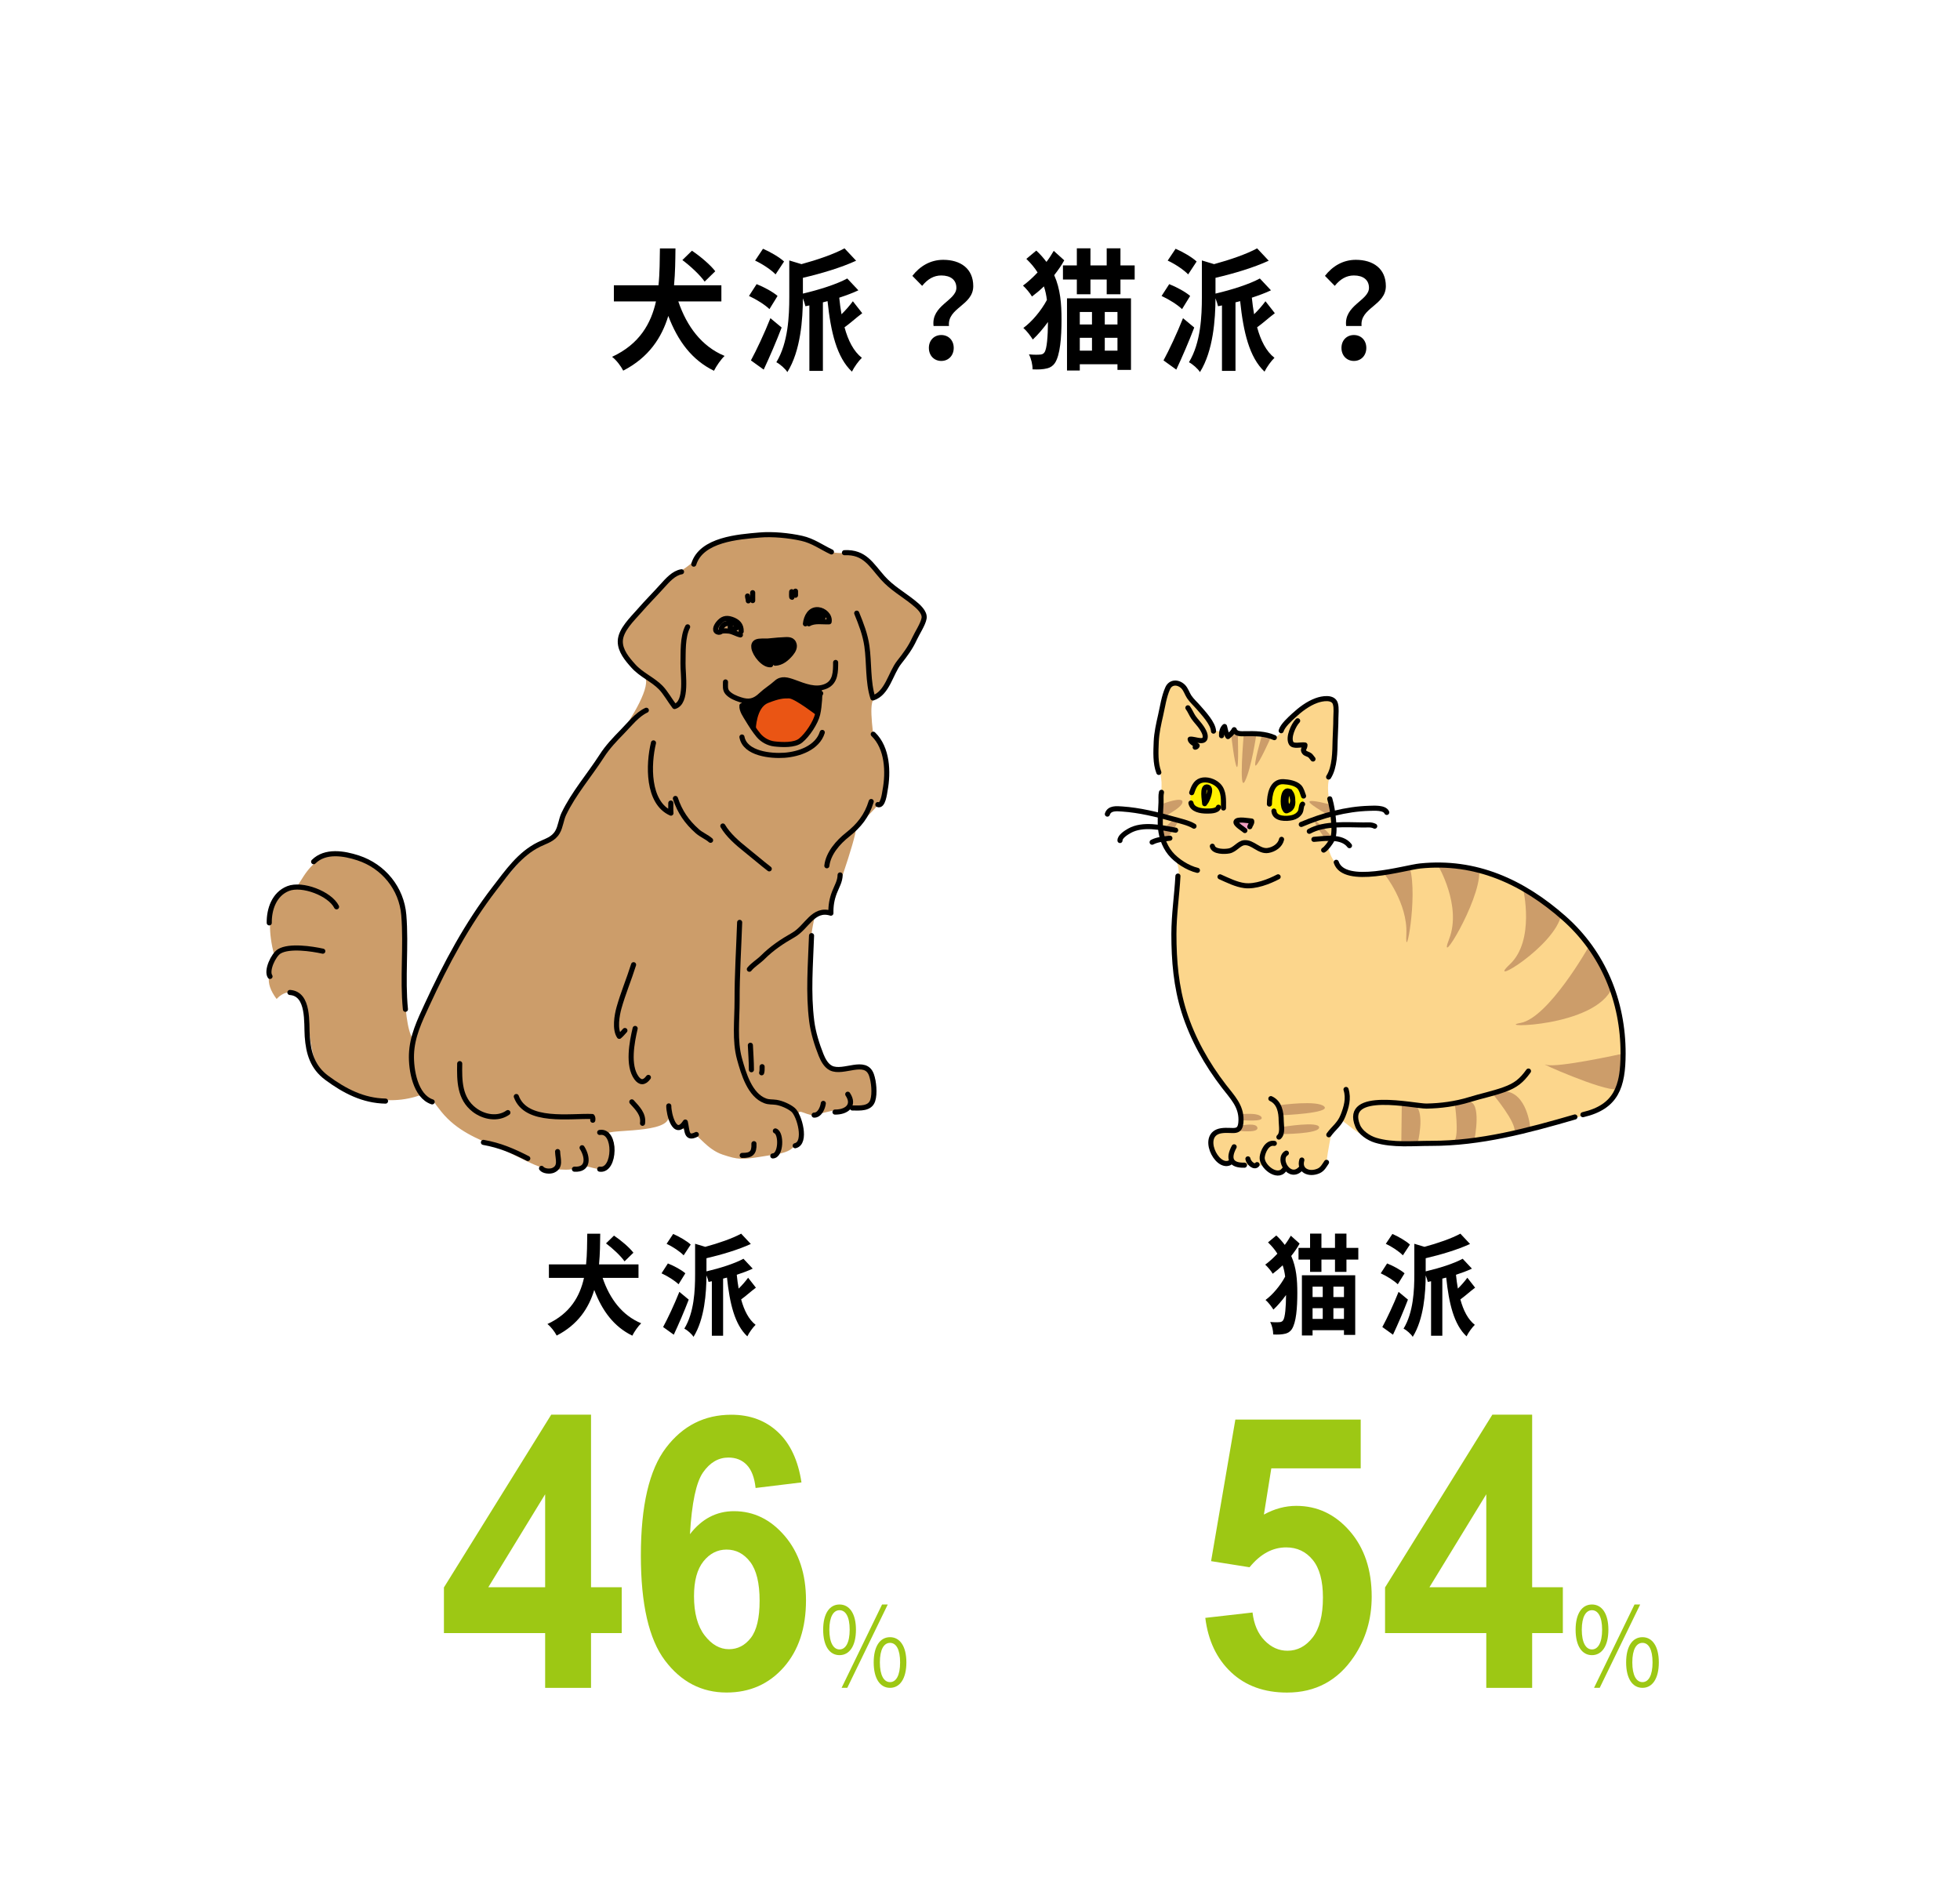 <?xml version="1.0" encoding="utf-8"?>
<!-- Generator: Adobe Illustrator 26.0.3, SVG Export Plug-In . SVG Version: 6.00 Build 0)  -->
<svg version="1.1" id="レイヤー_1" xmlns="http://www.w3.org/2000/svg" xmlns:xlink="http://www.w3.org/1999/xlink" x="0px"
	 y="0px" viewBox="0 0 590 572.5" style="enable-background:new 0 0 590 572.5;" xml:space="preserve">
<style type="text/css">
	.st0{fill:#FFFFFF;}
	.st1{fill:#9DC814;}
	.st2{fill:#FCD68C;}
	.st3{fill:#FFF100;}
	.st4{fill:#F19EC2;}
	.st5{fill:#CC9D6A;}
	.st6{fill:none;stroke:#000000;stroke-width:1.535;stroke-linecap:round;stroke-linejoin:round;stroke-miterlimit:10;}
	.st7{fill:#EA5514;}
</style>
<rect class="st0" width="590" height="572.5"/>
<g>
	<path d="M204.19,90.75c2.56,7.52,7.05,13.54,13.93,16.39c-1.08,0.99-2.52,3.09-3.2,4.47c-6.66-3.25-10.87-8.95-13.75-16.51
		c-1.98,6.53-5.87,12.51-13.57,16.47c-0.68-1.35-2.05-3.17-3.35-4.16c8.28-3.84,11.73-10.06,13.21-16.67h-12.67v-4.87h13.43
		c0.4-3.8,0.36-7.6,0.43-11.09h4.68c-0.04,3.48-0.07,7.29-0.43,11.09h14.25v4.87H204.19z M212.11,84.77c-1.3-1.9-4.25-4.67-6.7-6.49
		l2.88-2.81c2.48,1.66,5.54,4.24,7.02,6.18L212.11,84.77z"/>
	<path d="M231.62,93.05c-1.33-1.31-4-2.97-6.16-3.96l2.3-3.56c2.12,0.83,4.93,2.34,6.3,3.56L231.62,93.05z M235.29,98.59
		c-1.62,4.24-3.6,8.83-5.4,12.67l-3.85-2.77c1.66-3.05,4.03-8.08,5.87-12.71L235.29,98.59z M233.46,82.6
		c-1.26-1.35-4-3.17-6.16-4.16l2.38-3.56c2.12,0.91,4.93,2.53,6.34,3.84L233.46,82.6z M259.55,94.28c-1.91,1.43-3.74,3.13-5.33,4.24
		c1.08,4,2.74,7.25,5.22,9.19c-0.97,0.91-2.34,2.81-2.99,4.16c-4.57-4.28-6.37-11.92-7.34-21.22l-1.4,0.36v20.63h-4.07V91.94
		l-1.19,0.24c-0.14-0.63-0.43-1.54-0.76-2.38c-0.04,6.26-0.65,15.76-4.68,22.21c-0.58-0.99-2.27-2.45-3.31-2.97
		c3.56-5.86,3.89-13.9,3.89-19.68V78.4l3.67,1.11c4.82-1.31,9.75-3.01,12.96-4.75l3.49,3.72c-4.57,2.1-10.55,3.88-16.02,5.15v4.75
		c4.9-1.15,10.15-2.81,13.35-4.55l3.35,3.56c-1.73,0.83-3.71,1.54-5.76,2.22c0.18,1.74,0.4,3.41,0.68,4.99
		c1.26-1.23,2.56-2.73,3.42-3.92L259.55,94.28z"/>
	<path d="M287.89,86.64c0-2.38-1.73-3.72-4.54-3.72c-2.23,0-4.1,1.07-5.76,3.13l-2.95-3.01c2.27-2.93,5.44-4.83,9.29-4.83
		c5.22,0,9.04,2.65,9.04,7.92c0,5.82-7.85,6.49-7.31,12h-4.64C280.26,91.9,287.89,90.48,287.89,86.64z M283.35,100.85
		c2.16,0,3.74,1.58,3.74,3.88c0,2.3-1.58,3.92-3.74,3.92c-2.16,0-3.74-1.62-3.74-3.92C279.61,102.43,281.19,100.85,283.35,100.85z"
		/>
	<path d="M320.36,78.36c-0.86,1.58-1.91,3.05-3.02,4.47c1.87,4.2,2.2,8.67,2.2,13.34c0,5.42-0.4,10.73-2.02,13.15
		c-0.54,0.79-1.33,1.31-2.2,1.54c-1.37,0.36-2.84,0.4-4.5,0.32c0-1.5-0.4-3.17-1.08-4.51c1.66,0.16,2.88,0.12,3.6,0.04
		c0.47-0.08,0.79-0.24,1.08-0.67c0.72-1.03,1.01-4.75,1.04-9.11c-1.48,2.02-3.06,3.88-4.57,5.27c-0.68-1.11-1.83-2.61-2.84-3.48
		c2.52-1.82,5.4-5.23,7.09-8.43c-0.18-1.43-0.47-2.81-0.9-4.08c-1.15,1.11-2.38,2.14-3.6,3.05c-0.54-0.99-1.8-2.46-2.7-3.29
		c1.51-1.11,2.99-2.46,4.39-3.96c-0.86-1.39-2.02-2.77-3.38-4.08l2.99-2.5c1.22,1.11,2.2,2.26,3.06,3.41
		c0.83-1.07,1.55-2.22,2.2-3.33L320.36,78.36z M341.56,79.9v4.24h-4.28v4.44h-4.14v-4.44h-4.89v4.44h-4.1v-4.44h-4.18V79.9h4.18
		v-5.15h4.1v5.15h4.89v-5.15h4.14v5.15H341.56z M321.19,89.8h19.26v21.54h-4.07v-1.7h-11.34v1.9h-3.85V89.8z M325.04,93.92v3.76
		h3.67v-3.76H325.04z M325.04,105.56h3.67v-3.88h-3.67V105.56z M336.38,93.92h-3.82v3.76h3.82V93.92z M336.38,105.56v-3.88h-3.82
		v3.88H336.38z"/>
	<path d="M355.82,93.05c-1.33-1.31-4-2.97-6.16-3.96l2.3-3.56c2.12,0.83,4.93,2.34,6.3,3.56L355.82,93.05z M359.49,98.59
		c-1.62,4.24-3.6,8.83-5.4,12.67l-3.85-2.77c1.66-3.05,4.03-8.08,5.87-12.71L359.49,98.59z M357.66,82.6
		c-1.26-1.35-4-3.17-6.16-4.16l2.38-3.56c2.12,0.91,4.93,2.53,6.33,3.84L357.66,82.6z M383.75,94.28c-1.91,1.43-3.74,3.13-5.33,4.24
		c1.08,4,2.74,7.25,5.22,9.19c-0.97,0.91-2.34,2.81-2.99,4.16c-4.57-4.28-6.37-11.92-7.34-21.22l-1.4,0.36v20.63h-4.07V91.94
		l-1.19,0.24c-0.14-0.63-0.43-1.54-0.76-2.38c-0.04,6.26-0.65,15.76-4.68,22.21c-0.58-0.99-2.27-2.45-3.31-2.97
		c3.56-5.86,3.89-13.9,3.89-19.68V78.4l3.67,1.11c4.82-1.31,9.75-3.01,12.96-4.75l3.49,3.72c-4.57,2.1-10.55,3.88-16.02,5.15v4.75
		c4.9-1.15,10.15-2.81,13.35-4.55l3.35,3.56c-1.73,0.83-3.71,1.54-5.76,2.22c0.18,1.74,0.4,3.41,0.68,4.99
		c1.26-1.23,2.56-2.73,3.42-3.92L383.75,94.28z"/>
	<path d="M412.09,86.64c0-2.38-1.73-3.72-4.54-3.72c-2.23,0-4.1,1.07-5.76,3.13l-2.95-3.01c2.27-2.93,5.44-4.83,9.29-4.83
		c5.22,0,9.04,2.65,9.04,7.92c0,5.82-7.85,6.49-7.31,12h-4.64C404.46,91.9,412.09,90.48,412.09,86.64z M407.55,100.85
		c2.16,0,3.74,1.58,3.74,3.88c0,2.3-1.58,3.92-3.74,3.92c-2.16,0-3.74-1.62-3.74-3.92C403.81,102.43,405.39,100.85,407.55,100.85z"
		/>
</g>
<g>
	<path d="M181.4,384.67c2.13,6.27,5.88,11.29,11.61,13.66c-0.9,0.83-2.1,2.57-2.67,3.73c-5.55-2.71-9.06-7.46-11.46-13.76
		c-1.65,5.45-4.89,10.43-11.31,13.73c-0.57-1.12-1.71-2.64-2.79-3.47c6.9-3.2,9.78-8.38,11.01-13.89h-10.56v-4.06h11.19
		c0.33-3.17,0.3-6.34,0.36-9.24h3.9c-0.03,2.9-0.06,6.07-0.36,9.24h11.88v4.06H181.4z M188,379.69c-1.08-1.58-3.54-3.89-5.58-5.41
		l2.4-2.34c2.07,1.39,4.62,3.53,5.85,5.15L188,379.69z"/>
	<path d="M204.26,386.59c-1.11-1.09-3.33-2.48-5.13-3.3l1.92-2.97c1.77,0.69,4.11,1.95,5.25,2.97L204.26,386.59z M207.32,391.21
		c-1.35,3.53-3,7.36-4.5,10.56l-3.21-2.31c1.38-2.54,3.36-6.73,4.89-10.59L207.32,391.21z M205.79,377.88
		c-1.05-1.12-3.33-2.64-5.13-3.47l1.98-2.97c1.77,0.76,4.11,2.11,5.28,3.2L205.79,377.88z M227.54,387.61
		c-1.59,1.19-3.12,2.61-4.44,3.53c0.9,3.33,2.28,6.04,4.35,7.66c-0.81,0.76-1.95,2.34-2.49,3.47c-3.81-3.56-5.31-9.93-6.12-17.69
		l-1.17,0.3v17.2h-3.39v-16.4l-0.99,0.2c-0.12-0.53-0.36-1.29-0.63-1.98c-0.03,5.21-0.54,13.14-3.9,18.52
		c-0.48-0.83-1.89-2.05-2.76-2.48c2.97-4.88,3.24-11.58,3.24-16.4v-9.14l3.06,0.92c4.02-1.09,8.13-2.51,10.8-3.96l2.91,3.1
		c-3.81,1.75-8.79,3.23-13.35,4.29v3.96c4.08-0.96,8.46-2.34,11.13-3.8l2.79,2.97c-1.44,0.69-3.09,1.29-4.8,1.85
		c0.15,1.45,0.33,2.84,0.57,4.16c1.05-1.02,2.13-2.28,2.85-3.27L227.54,387.61z"/>
</g>
<g>
	<path d="M391.21,374.34c-0.72,1.32-1.59,2.54-2.52,3.73c1.56,3.5,1.83,7.23,1.83,11.12c0,4.52-0.33,8.94-1.68,10.96
		c-0.45,0.66-1.11,1.09-1.83,1.29c-1.14,0.3-2.37,0.33-3.75,0.26c0-1.25-0.33-2.64-0.9-3.76c1.38,0.13,2.4,0.1,3,0.03
		c0.39-0.07,0.66-0.2,0.9-0.56c0.6-0.86,0.84-3.96,0.87-7.59c-1.23,1.68-2.55,3.23-3.81,4.39c-0.57-0.92-1.53-2.18-2.37-2.9
		c2.1-1.52,4.5-4.36,5.91-7.03c-0.15-1.19-0.39-2.34-0.75-3.4c-0.96,0.92-1.98,1.78-3,2.54c-0.45-0.83-1.5-2.05-2.25-2.74
		c1.26-0.92,2.49-2.05,3.66-3.3c-0.72-1.16-1.68-2.31-2.82-3.4l2.49-2.08c1.02,0.92,1.83,1.88,2.55,2.84
		c0.69-0.89,1.29-1.85,1.83-2.77L391.21,374.34z M408.88,375.63v3.53h-3.57v3.7h-3.45v-3.7h-4.08v3.7h-3.42v-3.7h-3.48v-3.53h3.48
		v-4.29h3.42v4.29h4.08v-4.29h3.45v4.29H408.88z M391.9,383.88h16.05v17.95h-3.39v-1.42h-9.45V402h-3.21V383.88z M395.11,387.31
		v3.13h3.06v-3.13H395.11z M395.11,397.02h3.06v-3.23h-3.06V397.02z M404.56,387.31h-3.18v3.13h3.18V387.31z M404.56,397.02v-3.23
		h-3.18v3.23H404.56z"/>
	<path d="M420.76,386.59c-1.11-1.09-3.33-2.48-5.13-3.3l1.92-2.97c1.77,0.69,4.11,1.95,5.25,2.97L420.76,386.59z M423.82,391.21
		c-1.35,3.53-3,7.36-4.5,10.56l-3.21-2.31c1.38-2.54,3.36-6.73,4.89-10.59L423.82,391.21z M422.29,377.88
		c-1.05-1.12-3.33-2.64-5.13-3.47l1.98-2.97c1.77,0.76,4.11,2.11,5.28,3.2L422.29,377.88z M444.04,387.61
		c-1.59,1.19-3.12,2.61-4.44,3.53c0.9,3.33,2.28,6.04,4.35,7.66c-0.81,0.76-1.95,2.34-2.49,3.47c-3.81-3.56-5.31-9.93-6.12-17.69
		l-1.17,0.3v17.2h-3.39v-16.4l-0.99,0.2c-0.12-0.53-0.36-1.29-0.63-1.98c-0.03,5.21-0.54,13.14-3.9,18.52
		c-0.48-0.83-1.89-2.05-2.76-2.48c2.97-4.88,3.24-11.58,3.24-16.4v-9.14l3.06,0.92c4.02-1.09,8.13-2.51,10.8-3.96l2.91,3.1
		c-3.81,1.75-8.79,3.23-13.35,4.29v3.96c4.08-0.96,8.46-2.34,11.13-3.8l2.79,2.97c-1.44,0.69-3.09,1.29-4.8,1.85
		c0.15,1.45,0.33,2.84,0.57,4.16c1.05-1.02,2.13-2.28,2.85-3.27L444.04,387.61z"/>
</g>
<g>
	<path class="st1" d="M164.1,508.07v-16.48h-30.47v-13.74l32.3-52.01h11.98v51.95h9.24v13.8h-9.24v16.48H164.1z M164.1,477.79V449.8
		l-17.11,27.99H164.1z"/>
	<path class="st1" d="M241.26,446.23l-13.81,1.68c-0.34-3.13-1.22-5.44-2.64-6.93c-1.42-1.49-3.27-2.23-5.54-2.23
		c-3.01,0-5.56,1.49-7.64,4.47c-2.08,2.98-3.39,9.18-3.94,18.6c3.55-4.62,7.97-6.93,13.25-6.93c5.96,0,11.06,2.5,15.31,7.49
		c4.25,4.99,6.37,11.43,6.37,19.33c0,8.38-2.23,15.1-6.7,20.17c-4.47,5.06-10.21,7.6-17.21,7.6c-7.52,0-13.69-3.21-18.54-9.64
		c-4.84-6.42-7.26-16.95-7.26-31.59c0-15.01,2.52-25.83,7.57-32.45c5.04-6.63,11.59-9.94,19.65-9.94c5.65,0,10.33,1.74,14.04,5.22
		C237.88,434.55,240.25,439.6,241.26,446.23z M208.91,480.47c0,5.1,1.07,9.04,3.2,11.81c2.13,2.77,4.57,4.16,7.31,4.16
		c2.64,0,4.84-1.14,6.6-3.41c1.76-2.27,2.64-6,2.64-11.17c0-5.33-0.95-9.23-2.84-11.7c-1.9-2.48-4.27-3.71-7.11-3.71
		c-2.74,0-5.06,1.18-6.96,3.55C209.86,472.36,208.91,475.85,208.91,480.47z"/>
	<path class="st1" d="M247.79,490.57c0-4.85,1.92-7.59,4.92-7.59c3,0,4.95,2.74,4.95,7.59c0,4.88-1.95,7.66-4.95,7.66
		C249.71,498.23,247.79,495.46,247.79,490.57z M255.77,490.57c0-3.93-1.23-5.87-3.06-5.87c-1.8,0-3.06,1.95-3.06,5.87
		c0,3.93,1.26,5.94,3.06,5.94C254.54,496.51,255.77,494.5,255.77,490.57z M265.52,482.98h1.71l-12.18,25.08h-1.71L265.52,482.98z
		 M263,500.41c0-4.85,1.92-7.59,4.92-7.59c2.97,0,4.92,2.74,4.92,7.59c0,4.88-1.95,7.66-4.92,7.66
		C264.92,508.07,263,505.29,263,500.41z M270.95,500.41c0-3.93-1.2-5.88-3.03-5.88c-1.83,0-3.06,1.95-3.06,5.88s1.23,5.94,3.06,5.94
		C269.75,506.35,270.95,504.34,270.95,500.41z"/>
</g>
<g>
	<path class="st1" d="M362.82,487.01l14.22-1.62c0.41,3.54,1.61,6.34,3.61,8.41c2,2.07,4.3,3.1,6.91,3.1c2.98,0,5.5-1.33,7.57-3.99
		c2.06-2.66,3.1-6.67,3.1-12.04c0-5.03-1.02-8.8-3.07-11.31c-2.05-2.51-4.71-3.77-8-3.77c-4.1,0-7.77,1.99-11.02,5.98l-11.58-1.84
		l7.31-42.62h37.73v14.69h-26.91l-2.23,13.91c3.18-1.75,6.43-2.62,9.75-2.62c6.33,0,11.7,2.53,16.1,7.6
		c4.4,5.06,6.6,11.64,6.6,19.72c0,6.74-1.78,12.76-5.33,18.04c-4.84,7.22-11.56,10.84-20.16,10.84c-6.87,0-12.48-2.03-16.81-6.09
		C366.26,499.32,363.67,493.86,362.82,487.01z"/>
	<path class="st1" d="M447.4,508.07v-16.48h-30.47v-13.74l32.3-52.01h11.98v51.95h9.24v13.8h-9.24v16.48H447.4z M447.4,477.79V449.8
		l-17.11,27.99H447.4z"/>
	<path class="st1" d="M474.29,490.57c0-4.85,1.92-7.59,4.92-7.59c3,0,4.95,2.74,4.95,7.59c0,4.88-1.95,7.66-4.95,7.66
		C476.21,498.23,474.29,495.46,474.29,490.57z M482.27,490.57c0-3.93-1.23-5.87-3.06-5.87c-1.8,0-3.06,1.95-3.06,5.87
		c0,3.93,1.26,5.94,3.06,5.94C481.04,496.51,482.27,494.5,482.27,490.57z M492.02,482.98h1.71l-12.18,25.08h-1.71L492.02,482.98z
		 M489.5,500.41c0-4.85,1.92-7.59,4.92-7.59c2.97,0,4.92,2.74,4.92,7.59c0,4.88-1.95,7.66-4.92,7.66
		C491.42,508.07,489.5,505.29,489.5,500.41z M497.45,500.41c0-3.93-1.2-5.88-3.03-5.88s-3.06,1.95-3.06,5.88s1.23,5.94,3.06,5.94
		S497.45,504.34,497.45,500.41z"/>
</g>
<g>
	<g>
		<path class="st2" d="M400.83,210.81c0,0-5.94-0.31-9.01,2.05c-3.07,2.35-5.83,8.29-7.88,9.01s-6.34-0.61-9.01-0.72
			c-2.66-0.1-3.48-0.82-4.71,0c-1.23,0.82-1.64-1.23-2.05-0.92c-0.41,0.31-2.87-0.51-2.87-0.51s-1.54-4.61-4.81-7.57
			c-3.27-2.97-3.68-4.71-4.71-5.53c-1.02-0.82-2.66-1.94-3.68-0.31c-1.02,1.64-3.99,12.59-4.3,16.48
			c-0.31,3.89,1.74,9.93,1.84,12.59c0.1,2.66-0.31,5.53-0.31,7.98c0,2.46,1.43,11.67,3.79,14.43c2.35,2.76,1.64,6.14,1.53,8.08
			c-0.1,1.94-2.76,25.79,0.82,36.84c3.58,11.05,13.2,24.25,15.35,27.53c2.15,3.27,4.81,8.9,2.46,9.62s-4.2-0.61-6.04,0.41
			c-1.84,1.02-3.17,5.12-1.94,7.16c1.23,2.05,3.68,3.17,5.53,2.35c2.76,1.23,4.2,1.53,5.42,0.51c2.05,0.92,4.09,0.72,4.3-0.1
			c2.05,2.56,4.61,4.3,6.86,1.13c2.25,2.05,4.91,0.31,4.91,0.31c2.86,1.64,6.55,1.64,6.96-1.74c0.41-3.38,1.43-8.39,1.43-8.39
			c1.84-2.25,1.95-2.97,2.76-4.5c1.53,0.72,5.42,4.81,9.72,6.04c4.3,1.23,27.73,1.43,39.5-1.53c11.77-2.97,24.46-5.12,27.73-7.16
			c3.27-2.05,7.16-5.42,7.57-9.52c0.41-4.09,2.35-20.88-5.12-32.75c-7.47-11.87-18.42-23.43-29.57-27.02
			c-11.15-3.58-15.66-6.04-31.31-3.58s-20.47,1.13-22.31-6.86c1.94-4.2,2.56-5.94,0.51-13.2c-0.82-4.6-0.31-6.96,0.31-7.88
			c0.61-0.92,1.33-7.68,1.33-12.08C401.85,217.05,403.08,212.24,400.83,210.81z"/>
		<path class="st3" d="M382.01,242.51c0,0-0.45-7.61,3.77-6.95c4.22,0.66,6.18,1.15,6.42,3.63c0.24,2.48,0.49,3.84-1.08,5.31
			c-1.57,1.47-4.43,2.34-5.9,1.43C383.76,245.02,382.01,242.51,382.01,242.51z"/>
		<path class="st3" d="M368.36,242.75c0,0-0.07-6.77-3-7.61c-2.93-0.84-5.17,0.07-6.04,2.13c-0.87,2.06-1.33,3.32-0.77,4.43
			c0.56,1.12,3.63,2.34,6.07,2.16S368.36,242.75,368.36,242.75z"/>
		<path class="st4" d="M375.28,249.95c0,0,1.57-1.43,1.5-2.16c-0.07-0.73-1.92-1.19-3-0.94c-1.08,0.24-1.82,0.59-1.33,1.26
			C372.94,248.76,375.28,249.95,375.28,249.95z"/>
		<path class="st5" d="M374.39,221.13c0,0-1.57,17.9,0.37,14c1.95-3.89,3.44-14.15,3.44-14.15"/>
		<path class="st5" d="M379.86,221.36c0,0-2.85,9.81-1.8,9.06c1.05-0.75,4.42-8.31,4.42-8.31"/>
		<path class="st5" d="M372.6,220.98c0,0,0.37,10.63-0.3,9.88s-1.65-9.36-1.65-9.36"/>
		<path class="st5" d="M416.74,263.1c0,0,7.06,8.75,6.6,18.11c-0.46,9.36,3.53-11.05,1.07-19.95"/>
		<path class="st5" d="M432.86,260.49c0,0,7.21,12.13,3.38,22.1c-3.84,9.98,9.21-11.05,9.06-20.11"/>
		<path class="st5" d="M458.49,267.55c0,0,3.68,15.5-3.99,22.72c-7.67,7.21,13.66-5.37,15.5-15.04"/>
		<path class="st5" d="M478.29,284.9c0,0-12.13,21.49-20.57,23.02c-8.44,1.54,22.72,1.38,27.63-10.74"/>
		<path class="st5" d="M488.58,317.15c0,0-19.96,4.43-23.18,3.36c-3.22-1.07,17.19,7.98,21.18,7.37"/>
		<path class="st5" d="M460.64,339.39c0,0-0.92-10.59-7.83-10.9c-6.91-0.31-3.38,0.92-3.38,0.92s7.21,8.6,6.45,11.36"/>
		<path class="st5" d="M443.91,342.61c0,0,2.15-10.9-1.84-11.05c-3.99-0.15-4.14,0.77-4.14,0.77s1.38,9.21-0.15,11.21"/>
		<path class="st5" d="M426.72,344.3c0,0,2.3-9.21-0.61-11.51c-2.92-2.3-4.14-0.61-4.14-0.61l-0.15,11.97"/>
		<path class="st5" d="M385.58,332.63c0,0,11.05-1.53,13.05,0.46c2,2-12.59,2.61-12.59,2.61"/>
		<path class="st5" d="M386.04,339.23c0,0,11.05-1.84,11.05,0.15c0,2-11.51,2-11.51,2"/>
		<path class="st5" d="M373.61,335.4c0,0,5.37-0.61,6.14,0.92c0.77,1.54-6.17,0.83-6.17,0.83"/>
		<path class="st5" d="M373.92,338.77c0,0,4.45-0.92,4.6,0.77c0.15,1.69-6.45,0.77-6.45,0.77"/>
		<path class="st5" d="M350.12,241.92c0,0,5.99-2.3,5.83-0.46c-0.15,1.84-6.6,4.91-6.6,4.91"/>
		<path class="st5" d="M400.62,242.23c0,0-6.14-1.69-6.45-0.92c-0.31,0.77,7.21,4.91,7.21,4.91"/>
		<path class="st5" d="M349.66,250.21c0,0,5.22-5.68,5.07-3.68c-0.15,2-4.3,6.91-4.3,6.91"/>
		<path class="st5" d="M401.08,252.05c0,0-5.37-5.99-5.22-4.6c0.15,1.38,4.14,6.45,4.14,6.45"/>
	</g>
	<path class="st6" d="M358.73,238.61c0.52-1.48,1.11-3.13,2.75-3.66c1.75-0.57,4.01,0.21,5.27,1.45c1.78,1.75,1.54,4.53,1.54,6.82"
		/>
	<path class="st6" d="M358.5,241.72c0.39,2.04,2.99,2.42,4.73,2.42c1.01,0,3.22,0.03,3.55-1.15"/>
	<path class="st6" d="M383.48,244.14c0.24,2.5,3.8,2.4,5.56,1.97c0.94-0.23,1.77-0.74,2.3-1.59c0.44-0.71,0.29-2.06,0.77-2.45"/>
	<path class="st6" d="M387.39,238.38c0.01,0.87-0.9,4.15,0.63,4.35c1.53,0.2,1.5-4.16-0.16-4.61c-1.82-0.5-1.84,4.21-1.19,5.32
		c0.44,0.76,0.39,0.78,1.19,0.39c2.08-1,1.25-4.07,0.45-5.57"/>
	<path class="st6" d="M374.73,250.01c-0.39-0.42-2.94-1.87-2.66-2.65c0.34-0.96,3.89-0.27,4.71-0.21c0.15,0.7-0.4,1.1-0.56,1.71"/>
	<path class="st6" d="M364.94,254.73c0.39,1.73,3.74,1.68,5.07,1.41c1.79-0.36,2.91-2.32,4.53-2.47c2.59-0.25,4.45,2.79,7.2,2.33
		c1.81-0.3,3.63-1.51,4.04-3.34"/>
	<path class="st6" d="M367.71,221.46c-0.05-0.99,0.17-2.08,0.9-2.77c0.25,1.02,0.45,2.15,1.03,3.03c0.68-0.56,1.5-1.28,1.88-2.07
		c0.46,1.38,2.14,1.23,3.3,1.21c2.96-0.05,5.99-0.06,8.78,1.17"/>
	<path class="st6" d="M385.66,219.96c0.43-1.55,2.67-3.55,3.8-4.59c1.93-1.79,4.28-3.57,6.77-4.48c1.78-0.66,5.13-1.24,5.75,0.96
		c0.38,1.36,0.14,3.01,0.14,4.4c0.01,2.19-0.17,4.4-0.22,6.6c-0.08,3.39-0.05,8.06-1.96,11.05"/>
	<path class="st6" d="M390.62,216.97c-1.25,1.27-2.93,4.95-1.97,6.71c0.63,1.17,2.91,0.38,4.17,0.58c0,1.1-0.92,1.31-0.12,2.24
		c0.36,0.42,1.2,0.52,1.65,0.91c0.34,0.3,0.59,0.73,0.89,1.07"/>
	<path class="st6" d="M365.29,220.08c-0.08-2.31-3.11-5.5-4.5-7.11c-0.93-1.08-2.04-2.04-2.83-3.23c-0.64-0.97-1-2.29-1.86-3.11
		c-1.52-1.44-3.71-1.41-4.59,0.53c-1.13,2.52-1.52,5.41-2.13,8.1c-0.61,2.68-1.21,5.29-1.33,8.04c-0.12,3.03-0.3,6.41,0.78,9.21"/>
	<path class="st6" d="M357.58,213.06c0.67,0.89,1.06,1.98,1.7,2.9c0.77,1.11,1.8,2.08,2.52,3.22c0.37,0.59,0.87,1.44,0.97,2.14
		c0.39,2.88-3.05,1.01-4.51,1.19c0.11,0.87,1.45,1.49,2.12,1.95c-0.12,0.32-0.33,0.39-0.61,0.46"/>
	<path class="st6" d="M349.63,238.5c-0.25,0.97-0.09,2.11-0.14,3.13c-0.1,2.18-0.27,4.33-0.22,6.52c0.07,3.08,1.04,6.28,3.01,8.7
		c1.87,2.29,5.3,4.48,8.17,5.14"/>
	<path class="st6" d="M367.25,263.94c2.3,1.02,4.87,2.33,7.39,2.64c3.26,0.4,7.33-1.18,10.1-2.64"/>
	<path class="st6" d="M400.29,240.46c0.59,2,0.93,4.22,1.11,6.29c0.16,1.8,0.41,4.34-0.41,6.03c-0.38,0.79-1.79,2.73-2.54,3.11"/>
	<path class="st6" d="M354.58,263.71c-0.31,5.86-1.21,11.59-1.21,17.49c0.01,8.02,0.64,15.72,3.07,23.41
		c2.55,8.07,6.82,15.65,11.98,22.35c2.52,3.28,5.21,5.89,5.15,10.18c-0.06,4.53-2.42,2.7-5.93,3.23c-6.53,0.99-1.51,11.48,2.47,9.67
		"/>
	<path class="st6" d="M371.5,345.21c-1.9,3.53-1.05,5.65,3.11,5.53"/>
	<path class="st6" d="M375.65,348.84c0.2,1.22,1.95,2.78,2.76,1.73"/>
	<path class="st6" d="M382.56,330.71c2.63,1.2,3.1,4.13,3.11,6.68c0.01,1.41,0.56,3.84-0.69,4.89"/>
	<path class="st6" d="M383.59,344.18c-2.18-0.4-3.44,2.45-3.64,4.09c-0.33,2.77,4.58,6.68,6.57,3.86"/>
	<path class="st6" d="M387.22,347.11c-2.95,1.77,1.1,8.48,4.49,4.49"/>
	<path class="st6" d="M391.88,349.19c-0.92,3.14,2.13,4.53,5,3.3c1.24-0.53,1.77-1.66,2.43-2.61"/>
	<path class="st6" d="M405.18,327.95c0.87,2.69,0.08,5.41-0.93,7.94c-1.03,2.59-2.76,3.63-4.25,5.7"/>
	<path class="st6" d="M402.24,259.57c2.42,7.23,20.52,1.58,25.27,1.1c16.71-1.71,30.84,4.73,43.25,15.67
		c11.86,10.46,17.85,25.09,17.82,40.81c-0.02,9.9-2.01,16.06-12.09,18.39"/>
	<path class="st6" d="M474.08,336.23c-14.11,4.1-28.45,7.96-43.28,7.94c-5.39-0.01-11.51,0.65-16.73-0.94
		c-2.1-0.64-4.55-2.28-5.39-4.36c-4.43-10.92,17.05-5.86,20.73-5.92c4.27-0.07,8.78-0.67,12.87-1.93c3.48-1.08,7.08-1.8,10.52-3.04
		c3.48-1.25,5.2-2.66,7.3-5.57"/>
	<path class="st6" d="M359.42,248.69c-1.64-1.03-4.34-1.59-6.1-2.1c-5.01-1.42-10.32-2.72-15.54-3.07
		c-1.64-0.11-3.82-0.36-4.44,1.54"/>
	<path class="st6" d="M353.89,249.9c-4.26-0.77-9.91-2.08-13.92,0.19c-0.92,0.52-2.87,1.72-2.83,2.92"/>
	<path class="st6" d="M352.16,252.31c-1.73,0.24-3.82,0.37-5.35,1.21"/>
	<path class="st6" d="M391.71,248.17c6.4-2.71,13.45-4.65,20.44-4.85c1.52-0.04,4.62-0.28,5.29,1.23"/>
	<path class="st6" d="M394.13,250.24c4.5-2.53,11.35-1.94,16.3-1.91c1.36,0.01,2.3-0.18,3.39,0.36"/>
	<path class="st6" d="M395.51,252.66c3.32-0.26,8.44-1.13,10.71,1.9"/>
	<path class="st6" d="M382.12,242.04c0.01-2.75,0.7-6.91,4.21-6.74c1.47,0.07,3.66,0.41,4.76,1.53c0.7,0.71,0.97,1.91,1.31,2.79"/>
	<path class="st6" d="M362.63,241.92c0.03-0.59-1.03-5.6,0.94-4.99c1.33,0.41-0.1,3.94-0.71,4.65c0.02-0.63,0.01-1.26,0.01-1.89"/>
</g>
<g>
	<g>
		<path class="st5" d="M253.82,166.44c0,0-2.85,0.28-5.27-0.85c-2.42-1.14-10.54-6.55-21.07-4.7c-10.54,1.85-13.81,2.85-15.8,5.27
			c-1.99,2.42-5.13,4.7-7.12,5.98c-1.99,1.28-7.83,6.98-10.39,9.68c-2.56,2.71-7.83,8.54-6.98,11.82c0.85,3.27,3.99,7.4,6.69,9.82
			c2.71,2.42-4.13,13.38-6.98,17.08c-2.85,3.7-15.23,20.22-16.37,23.35c-1.14,3.13-1.71,5.98-3.27,7.4s-5.41,2.42-7.12,3.99
			c-1.71,1.57-16.52,18.65-20.07,24.92c-3.56,6.26-15.38,29.61-15.8,32.6c-1.71-2.7-2.42-9.4-2.56-17.51
			c-0.14-8.12,1.14-25.48-4.56-30.75c-5.69-5.27-8.54-7.55-15.66-7.26c-7.12,0.28-9.68,5.98-11.96,9.4
			c-5.69,1.99-10.68,6.41-6.98,20.93c-1.28,5.41-3.27,7.69,0.71,13.1c1.85-1.99,4.83-3.17,7.12-0.43
			c3.56,4.27,1.71,18.65,7.12,23.49c5.41,4.84,17.23,9.97,28.76,5.98c5.98,2.42,1.85-1,6.55,4.84c4.7,5.84,10.96,8.26,17.08,10.82
			c6.12,2.56,12.24,6.55,16.09,6.55c3.84,0,4.98,0.57,8.4-0.57c3.42-1.14,4.98,1.71,7.97-0.28c2.99-1.99,3.42-7.69,0.85-9.54
			c-2.56-1.85,16.23-0.14,17.94-4.7c2.56,3.13,3.42,2.28,4.84,3.13c1.42,0.85,1.85,1.71,2.99,1.57c1.14-0.14,3.84,4.41,8.54,5.98
			c4.7,1.57,5.84,1.57,11.96,0.57c6.12-1,8.83-1,10.68-4.7c1.85-3.7,0.85-4.98,0.28-7.69c-0.57-2.71,2.99,0.71,5.41-0.14
			c2.42-0.85,6.55-1.71,10.39-2.14c3.84-0.43,4.9,0.81,6.12-1.64c1.23-2.46,1.84-6.6,0.31-8.6c-1.53-2-4.91-1.53-8.6-1.38
			c-3.68,0.15-5.37-1.54-7.06-4.6c-1.69-3.07-5.68-25.63-1.69-41.44c1.07-1.38,4.76-1.38,4.76-1.38c0-1.07,7.67-21.64,7.67-25.48
			c5.83-5.37,5.53-5.83,7.21-7.06c1.69-1.23,5.22-11.21-2.15-21.18c-1.07-9.36-0.31-10.28,1.38-11.51
			c1.69-1.23,4.76-7.67,6.91-10.28c2.15-2.61,7.83-11.97,6.91-13.97c-0.92-2-5.99-5.53-9.06-8.14c-3.07-2.61-6.91-9.36-10.13-9.52
			C255.61,167.1,253.82,166.44,253.82,166.44z"/>
		<path d="M223.07,210.84c0,0,2.92,9.98,4.6,9.52c1.69-0.46,18.11-4.3,18.11-4.3l1.69-8.6c0,0-7.83-1.53-9.67-2.3
			c-1.84-0.77-3.52-0.49-5.07,0.92c-1.77,1.61-4.22,4.99-7.14,4.99"/>
		<path d="M233.69,199.82c0,0-1.31,0.62-2.99-0.12c-1.68-0.75-5.37-6.12-2.62-6.43c2.75-0.31,6.43-0.62,8.3-0.5
			c1.87,0.12,3.12,0,2.5,1.68C238.24,196.14,235.31,199.63,233.69,199.82z"/>
		<path class="st7" d="M227.52,219.44c0,0,0.15-6.45,3.68-7.83c3.53-1.38,4.6-1.38,6.29-1.38c1.69,0,8.29,5.07,8.29,5.07
			s-2.3,9.21-7.67,8.75c-5.37-0.46-8.75-0.92-9.67-2.46"/>
	</g>
	<path class="st6" d="M208.84,169.82c2.3-7.44,13.43-8.21,19.8-8.77c3.91-0.34,8.84,0.14,12.67,0.99c3.42,0.76,5.94,2.67,8.97,4.1"
		/>
	<path class="st6" d="M254.2,166.37c6.1-0.29,8.01,3.62,11.54,7.58c2.66,2.99,6.05,4.89,9.14,7.35c1.48,1.18,3.58,2.97,3.29,4.81
		c-0.28,1.74-2.16,4.57-2.93,6.26c-1.17,2.58-2.83,4.8-4.55,6.97c-2.64,3.34-3.54,9.34-7.93,10.76c-1.56-4.81-1.09-10.6-1.81-15.62
		c-0.5-3.51-1.74-6.67-3.06-9.91"/>
	<path class="st6" d="M205.15,172.12c-2.33,0.36-4.25,2.58-5.77,4.26c-2.26,2.52-4.66,4.9-6.89,7.47c-2.07,2.39-5.73,5.78-5.77,9.19
		c-0.04,2.89,2.09,5.38,3.92,7.42c2.39,2.68,5.91,4.09,8.28,6.54c1.45,1.5,2.81,3.95,4.14,5.67c3.98-1.17,2.46-9.79,2.54-12.98
		c0.08-3.32-0.19-7.94,1.39-11"/>
	<path class="st6" d="M242.45,187.78c0.24-2.14,1.42-4.48,3.87-4.25c1.73,0.17,3.58,1.75,3.26,3.65c-1.94,0.09-4.34-0.43-6.09,0.59"
		/>
	<path class="st6" d="M223.11,190.08c0.06-1.95-1.01-3.04-2.85-3.66c-1.74-0.59-2.91-0.18-4.06,1.25c-0.73,0.9-1.42,2.51,0.25,2.66
		c0.33,0.03,0.63-0.32,0.95-0.37c0.58-0.09,1.4-0.07,1.98,0c1.24,0.15,2.3,0.9,3.5,1.16"/>
	<path class="st6" d="M231.98,200.1c-2.14,0.18-4.72-3.12-5.04-5.07c-0.13-0.79,0.04-1.47,0.81-1.82c0.78-0.36,2.51-0.2,3.39-0.25
		c1.4-0.09,2.78-0.31,4.18-0.35c1.36-0.04,2.89-0.41,3.57,0.92c0.59,1.16-0.07,2.35-0.83,3.26c-1.23,1.46-2.77,2.76-4.7,2.85"/>
	<path class="st6" d="M218.39,205.28c0.01,1.16-0.22,2.29,0.61,3.22c0.96,1.07,2.5,1.68,3.81,2.11c2.63,0.87,4.3,0.49,6.32-1.44
		c1.41-1.34,3.07-2.31,4.52-3.63c1.59-1.46,3.35-0.92,5.44-0.17c2.96,1.07,6.41,2.58,9.57,1.18c2.89-1.27,2.88-4.42,2.88-7.14"/>
	<path class="st6" d="M223.34,212.41c-0.14,1.41,1.07,3.06,1.74,4.18c0.98,1.62,2.03,3.29,3.25,4.75c1.19,1.41,2.95,2.39,4.82,2.6
		c2.28,0.25,6.02,0.46,7.86-1.02c2.07-1.67,4.52-5.38,5.12-7.93c0.33-1.4,0.45-2.85,0.57-4.29c0.05-0.6-0.04-1.57,0.35-1.98"/>
	<path class="st6" d="M223.34,221.85c0.93,5.06,8.73,5.78,12.75,5.5c4.4-0.31,9.98-2.22,11.43-6.88"/>
	<path class="st6" d="M196.71,223.62c-1.56,6.42-1.89,17.95,5.26,21.15c-0.09-1-0.04-2.03-0.04-3.04"/>
	<path class="st6" d="M203.31,240.35c1.33,4,3.43,7.06,6.59,9.86c1.25,1.11,2.81,1.68,4,2.73"/>
	<path class="st6" d="M217.59,248.64c1.61,2.75,4.41,5.18,6.89,7.15c2.37,1.88,4.7,3.92,7.08,5.75"/>
	<path class="st6" d="M262.87,221.01c4.31,4.14,4.59,11.41,3.55,16.92c-0.14,0.76-0.6,4.92-2.17,4.26"/>
	<path class="st6" d="M262.25,241.27c-1.31,4.34-3.66,7.25-7.12,9.99c-2.82,2.23-5.82,5.61-6.23,9.35"/>
	<path class="st6" d="M252.89,263.37c0.01,1.87-1.03,3.53-1.69,5.22c-0.81,2.07-1.13,4.07-1.08,6.29c-5.39-1.67-7.19,4.23-11.3,6.57
		c-3.45,1.97-6.42,3.94-9.26,6.77c-1.22,1.21-2.97,2.24-3.99,3.54"/>
	<path class="st6" d="M222.65,277.65c-0.27,7.85-0.79,15.7-0.77,23.59c0.01,5.66-0.79,12,0.72,17.49c1.21,4.38,3.1,10.94,7.76,12.65
		c1.16,0.43,2.11,0.26,3.34,0.45c1.65,0.26,3.84,1.23,5.04,2.25c1.92,1.63,4.19,9.97,0.63,10.8"/>
	<path class="st6" d="M233.4,340.43c1.92,0.69,1.76,7.48-0.77,7.52"/>
	<path class="st6" d="M226.95,344.27c0.14,2.78-0.86,3.59-3.53,3.53"/>
	<path class="st6" d="M190.72,290.39c-1.35,4.33-3.17,8.63-4.39,12.99c-0.64,2.29-1.34,6.45,0.09,8.58
		c0.63-0.52,1.13-1.15,1.69-1.76"/>
	<path class="st6" d="M191.19,309.58c-0.97,4.11-2.32,11.13,0.4,14.88c1.1,1.51,2.34,1.58,3.59-0.14"/>
	<path class="st6" d="M209.61,341.5c-3.11,1.56-2.7-1.15-3.32-3.74c-3.21,4.95-5.01-2.54-4.97-4.86"/>
	<path class="st6" d="M244.29,281.64c-0.3,8.64-1.04,17.17,0.06,25.8c0.42,3.33,1.57,7.03,2.82,10.15c0.59,1.46,1.49,3.18,2.97,3.92
		c3.74,1.85,10.38-3.05,12.19,2.07c0.7,2,1.06,5.58,0.39,7.66c-0.83,2.59-3.84,2.3-6.15,2.28"/>
	<path class="st6" d="M255.19,329.38c2.28,3.42-0.43,5.42-3.84,5.37"/>
	<path class="st6" d="M247.83,332.14c-0.17,1.35-1.11,3.58-2.76,3.53"/>
	<path class="st6" d="M225.88,314.64c0.11,2.47,0.31,4.9,0.31,7.37"/>
	<path class="st6" d="M229.41,321.09c-0.01,0.63,0.03,1.4-0.15,1.84"/>
	<path class="st6" d="M194.56,213.8c-2.77,1.25-5.13,4.32-7.23,6.46c-2.24,2.29-4.45,4.6-6.17,7.29
		c-3.73,5.8-8.45,11.21-11.44,17.45c-0.82,1.71-0.96,3.86-1.91,5.48c-1.27,2.18-3.4,2.65-5.54,3.7c-5.86,2.88-9.53,8.26-13.38,13.24
		c-8.29,10.74-14.64,22.68-20.31,34.97c-2.24,4.85-4.54,9.58-4.72,15.03c-0.15,4.57,1.14,12.57,6.23,14.26"/>
	<path class="st6" d="M138.38,320.17c-0.1,5.13-0.08,10.47,4.38,13.9c2.83,2.18,7.06,3.02,10.12,0.84"/>
	<path class="st6" d="M155.42,330.07c2.94,8.1,16.26,5.74,22.85,6.02c0.23,0.34,0.22,0.69,0.17,1.12"/>
	<path class="st6" d="M180.52,340.89c5.11-0.89,4.78,11.8,0,11.05"/>
	<path class="st6" d="M175.22,345.49c1.78,2.79,2.04,6.74-2.3,6.45"/>
	<path class="st6" d="M167.85,346.64c0.06,2.21,1.14,4.63-1.39,5.67c-1,0.41-2.85,0.21-3.45-0.61"/>
	<path class="st6" d="M158.87,348.72c-4.52-2.3-8.36-3.96-13.35-4.84"/>
	<path class="st6" d="M190.19,331.68c1.67,1.86,3.64,3.73,3.22,6.45"/>
	<path class="st6" d="M122.04,303.82c-0.94-9.43,0.28-18.95-0.49-28.38c-0.65-7.99-6.1-14.69-13.74-17.19
		c-4.25-1.39-9.89-2.36-13.4,1.14"/>
	<path class="st6" d="M101.31,272.97c-2-3.99-10.36-7.17-14.58-5.5c-4.23,1.67-5.74,6.28-5.68,10.33"/>
	<path class="st6" d="M97.17,286.32c-3.32-0.73-10.08-1.76-13.1,0.06c-1.76,1.06-3.96,5.77-2.79,7.54"/>
	<path class="st6" d="M87.27,298.75c5.86,0.4,4.93,9.25,5.22,13.24c0.37,5.07,1.6,9.3,5.9,12.48c5.36,3.96,10.97,6.86,17.66,6.98"/>
	<path class="st6" d="M238.31,178.11c0,0.42-0.1,1.68,0.08,1.69"/>
	<path class="st6" d="M239.46,177.95c0,0.41,0,0.82,0,1.23"/>
	<path class="st6" d="M226.57,178.41c0,0.79,0,1.59,0,2.38"/>
	<path class="st6" d="M225.03,179.41c0.01,0.5,0.23,0.96,0.23,1.46"/>
	<path class="st6" d="M243.48,187.1c0.4-1.25,2.27-3.54,3.86-2.67c0.46,0.25,0.74,0.63,0.55,1.22c-0.35,1.07-2.12,0.74-3.05,0.73
		c-0.21-1.05,1.19-1.31,1.82-0.72"/>
	<path class="st6" d="M217.08,189.25c0.27-0.68,0.55-1.12,1.22-1.42c0.67-0.3,2.65-0.4,3.12,0.18c1.14,1.43-0.63,1.35-1.55,1.34
		c-0.1-0.65-0.18-1.39,0.59-1.64"/>
</g>
</svg>
